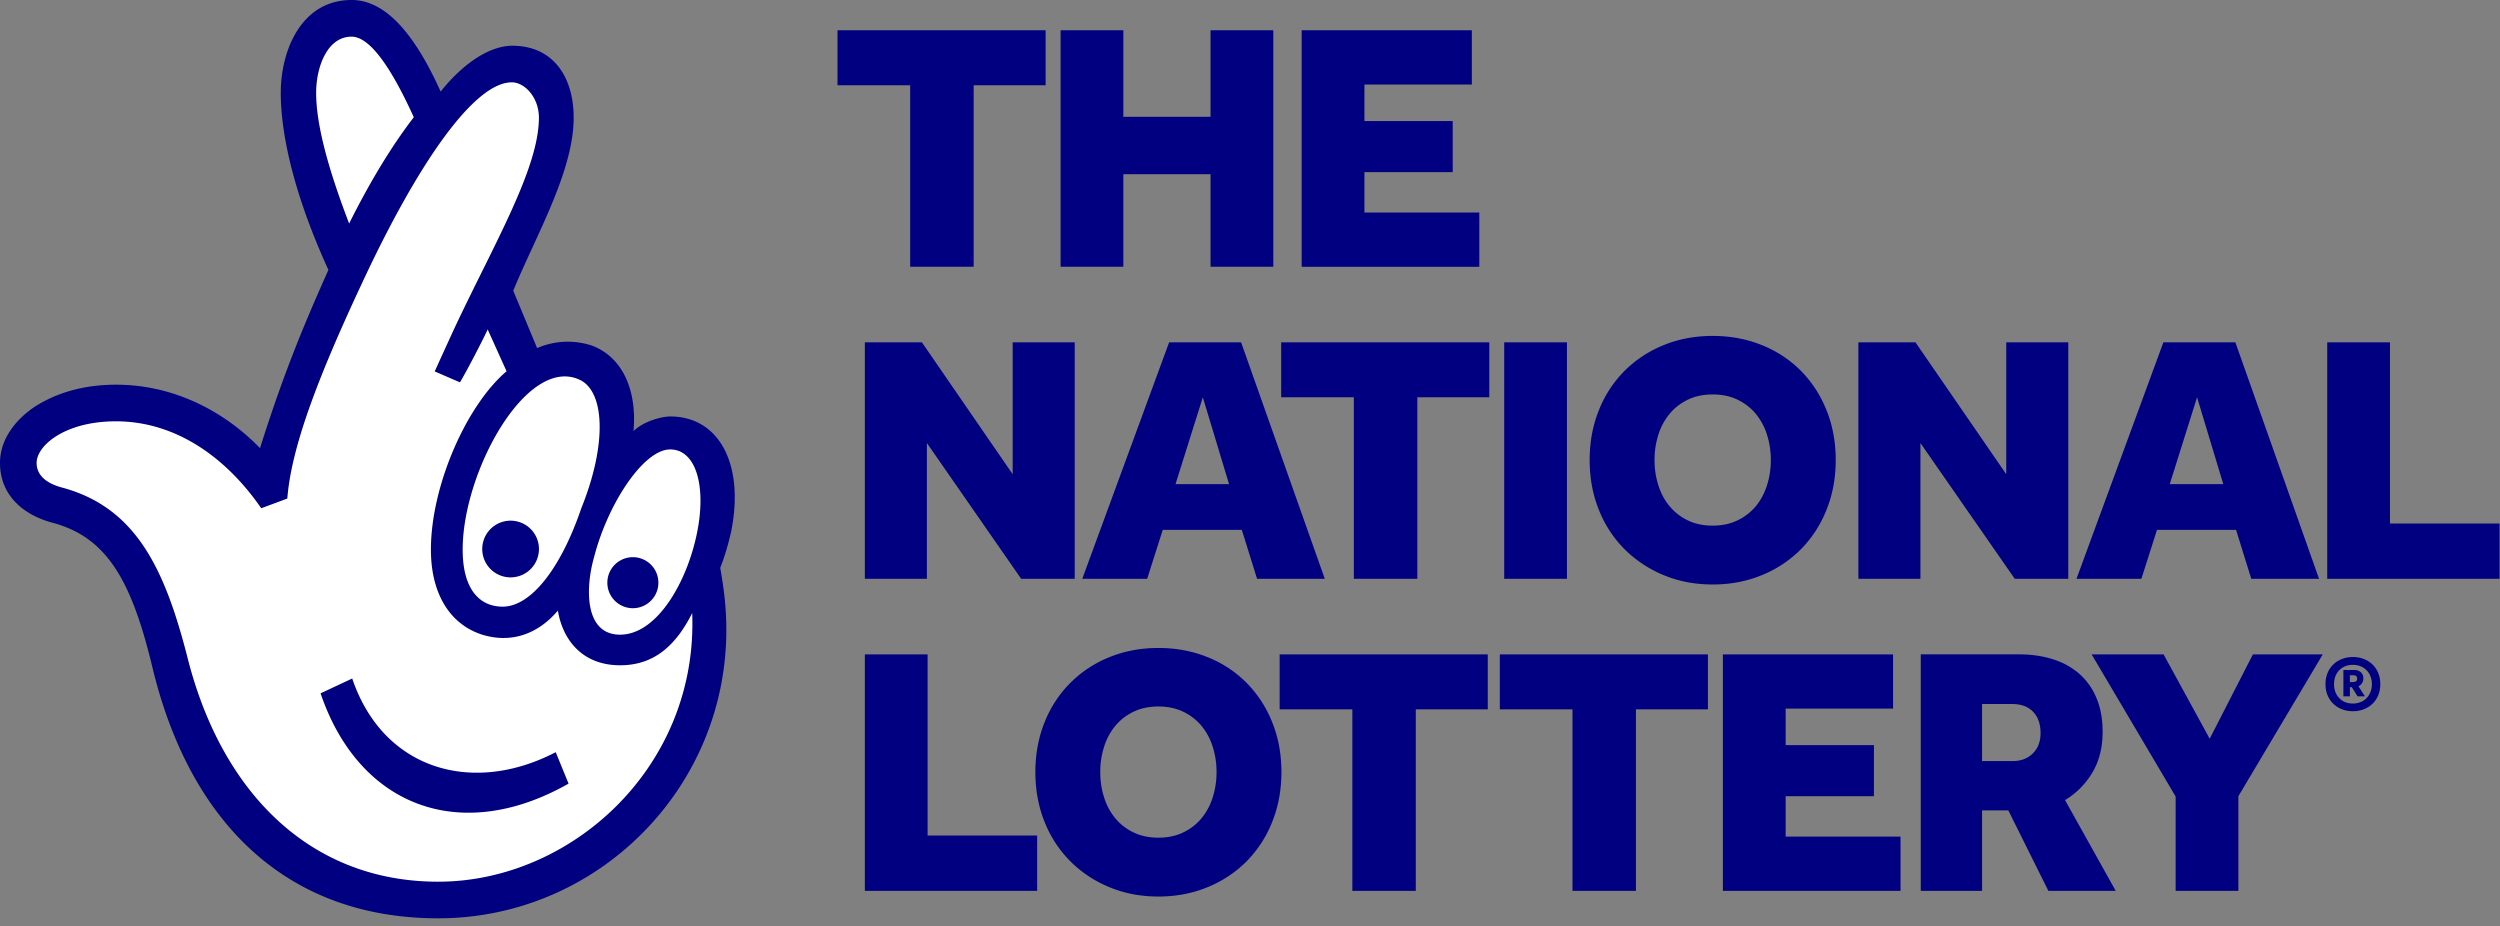 <svg xmlns="http://www.w3.org/2000/svg" viewBox="0 0 170 63"><rect x="0" y="0" width="170" height="63" fill="#808080" stroke="none"/><g fill="none"><path d="M29.8 62.34c-9.814 0-16.677-6.016-19.323-16.94-1.315-5.497-2.864-8.888-6.882-9.957-2.218-.598-3.49-2.043-3.49-3.967 0-1.356.78-2.652 2.196-3.65 1.525-1.022 3.457-1.562 5.585-1.562 5.055 0 8.48 2.995 9.719 4.285l.121.126.053-.167c1.548-4.893 2.876-8.146 4.648-12.111l.019-.043-.02-.043c-2.67-5.852-3.23-9.755-3.23-11.998 0-2.991 1.474-6.208 4.711-6.208 2.142 0 4.092 2.017 5.963 6.166l.07.157.107-.135c1.523-1.928 3.317-3.078 4.8-3.078 2.503 0 4.058 1.837 4.058 4.794 0 2.711-1.432 5.821-2.817 8.829a72.877 72.877 0 0 0-1.283 2.888l-.016.041 1.679 4.04.097-.041a5.145 5.145 0 0 1 2.053-.426c.55 0 1.09.089 1.608.262 1.965.738 2.995 2.871 2.75 5.703l-.025.287.203-.203c.622-.622 1.826-.965 2.42-.965 1.264 0 2.33.485 3.084 1.403 1.131 1.38 1.483 3.669.962 6.278-.142.638-.387 1.586-.74 2.47l-.012.028.005.03c.248 1.406.413 2.661.413 4.214 0 10.748-8.742 19.493-19.487 19.493" fill="#FFF"/><path d="M44.77 39.623a1.735 1.735 0 1 1-3.47 0 1.735 1.735 0 0 1 3.47 0Zm-8.122-2.334a1.928 1.928 0 1 1-3.855.002 1.928 1.928 0 0 1 3.855-.002Zm2.014 15.997c-7.392 4.196-14.266 1.517-16.863-6.139l2.151-1.008c2.114 6.237 8.203 7.946 13.838 5.01l.874 2.137ZM47.48 35.79c-.583 3.489-2.701 7.367-5.312 7.367-2.49 0-2.344-3.298-1.765-5.292.915-3.57 3.344-7.304 5.17-7.304 1.66 0 2.405 2.24 1.907 5.229ZM29.8 59.956c-8.715 0-14.693-6.06-17.018-15.114-1.576-6.228-3.57-10.376-8.632-11.707-.582-.166-1.66-.58-1.66-1.66 0-1.167 1.909-2.826 5.396-2.826 4.134 0 7.556 2.538 9.878 5.912l1.774-.661c.263-3.402 1.997-8.054 5.034-14.55C28.39 11.13 32.27 5.529 34.845 5.6c.821.023 1.801.997 1.801 2.409 0 3.404-3.002 8.504-5.625 14.059-.266.558-1.461 3.189-1.461 3.189l1.717.742c.563-.944 1.726-3.22 1.884-3.6l1.285 2.847c-2.738 2.327-5.144 7.804-5.144 12.124 0 3.155 1.41 5.126 3.487 5.788 1.907.586 3.734.025 5.146-1.637.333 1.995 1.66 3.718 4.234 3.718 2.277 0 3.77-1.306 4.9-3.55.412 10.462-8.222 18.267-17.27 18.267ZM21.498 6.312c0-1.742.746-3.819 2.41-3.819 1.16 0 2.57 1.827 4.23 5.479-1.409 1.828-2.905 4.235-4.397 7.227-1.497-3.903-2.243-6.81-2.243-8.887ZM39.409 25.82c1.734.802 1.868 4.41.125 8.726-1.413 4.155-3.444 6.692-5.336 6.706-1.493.009-2.737-1.056-2.737-3.88 0-5.315 4.364-13.205 7.948-11.552Zm6.165 2.5c-.583 0-1.827.33-2.495.996.253-2.908-.827-5.064-2.82-5.812a5.234 5.234 0 0 0-3.736.167l-1.621-3.903c1.493-3.656 4.108-8.104 4.108-11.758 0-2.82-1.425-4.899-4.165-4.899-1.662 0-3.49 1.36-4.88 3.117C28.058 1.995 26.063 0 23.907 0c-3.404 0-4.815 3.408-4.815 6.312 0 2.407.662 6.394 3.24 12.043-1.745 3.904-3.076 7.138-4.652 12.12-2.073-2.156-5.479-4.316-9.794-4.316-2.241 0-4.152.581-5.645 1.58C.83 28.736 0 30.062 0 31.476c0 2.075 1.412 3.488 3.568 4.07 3.735.993 5.396 3.984 6.807 9.879 2.575 10.63 9.214 17.02 19.425 17.02 10.791 0 19.59-8.799 19.59-19.596 0-1.575-.166-2.82-.413-4.234.33-.829.578-1.744.746-2.488.912-4.57-.83-7.807-4.15-7.807ZM160.21 46.329a.445.445 0 0 1-.237.05h-.18v-.459h.253c.071 0 .128.017.172.053.043.036.065.095.065.176 0 .087-.024.147-.074.18m.406.13a.606.606 0 0 0 .093-.343.515.515 0 0 0-.171-.404.647.647 0 0 0-.442-.151h-.744v1.79h.442v-.622h.13l.392.622h.499l-.44-.687a.568.568 0 0 0 .24-.205" fill="navy"/><path d="M161.19 47.06a1.27 1.27 0 0 1-.27.417 1.16 1.16 0 0 1-.408.27 1.401 1.401 0 0 1-.515.093c-.19 0-.363-.032-.518-.093a1.168 1.168 0 0 1-.405-.27 1.223 1.223 0 0 1-.266-.417 1.481 1.481 0 0 1-.094-.536c0-.195.032-.375.094-.539a1.184 1.184 0 0 1 .67-.682 1.37 1.37 0 0 1 .519-.094c.186 0 .357.031.515.094a1.187 1.187 0 0 1 .678.682c.065.164.098.344.098.54 0 .196-.033.375-.098.535m.143-1.872a1.781 1.781 0 0 0-.592-.375 2.016 2.016 0 0 0-.744-.135c-.267 0-.515.045-.744.135a1.78 1.78 0 0 0-.592.375 1.704 1.704 0 0 0-.389.582 1.976 1.976 0 0 0-.138.754c0 .274.046.522.138.749a1.709 1.709 0 0 0 .981.955c.23.09.477.136.744.136s.515-.046.744-.136a1.78 1.78 0 0 0 .592-.375 1.72 1.72 0 0 0 .389-.58 1.97 1.97 0 0 0 .138-.749c0-.277-.046-.53-.138-.754a1.704 1.704 0 0 0-.39-.582M61.892 5.797H56.95V2.06h14.152v3.736h-4.894V18.14h-4.316zM72.12 2.06h4.267v5.884h5.93V2.06h4.268v16.08h-4.268v-6.292h-5.93v6.292H72.12zm16.393 0h11.572v3.69h-7.304v2.483h6.003v3.472h-6.003v2.748h7.812v3.688h-12.08zM58.81 23.279h3.88l6.172 8.968v-8.968h4.218v16.08h-3.64l-6.412-9.234v9.234H58.81zm24.766 9.643-1.784-5.908-1.857 5.908h3.64ZM79.5 23.278h4.895l5.69 16.08H85.48l-1.036-3.326h-5.377l-1.06 3.326h-4.412l5.906-16.08Zm12.561 3.737H87.12v-3.737h14.152v3.737h-4.894v12.344h-4.316zm10.225 12.345h4.267V23.279h-4.267zm14.177-3.618c.626 0 1.184-.115 1.675-.35.49-.232.904-.55 1.243-.952.337-.402.593-.876.77-1.421a5.63 5.63 0 0 0 .265-1.737c0-.611-.089-1.19-.265-1.736a4.214 4.214 0 0 0-.77-1.422 3.654 3.654 0 0 0-1.243-.952c-.491-.234-1.049-.35-1.675-.35-.627 0-1.186.116-1.676.35-.49.233-.905.55-1.241.952a4.174 4.174 0 0 0-.772 1.422 5.592 5.592 0 0 0-.265 1.736c0 .612.088 1.19.265 1.737.176.545.433 1.02.772 1.42.336.403.75.721 1.24.954.49.234 1.05.35 1.677.35m0 4.002c-1.206 0-2.319-.213-3.34-.64a8.143 8.143 0 0 1-2.653-1.758 7.955 7.955 0 0 1-1.747-2.677c-.417-1.037-.626-2.166-.626-3.388s.209-2.35.626-3.387a7.95 7.95 0 0 1 1.747-2.676 7.962 7.962 0 0 1 2.654-1.748c1.02-.419 2.133-.628 3.339-.628 1.205 0 2.322.21 3.35.628a7.81 7.81 0 0 1 2.653 1.748 8.036 8.036 0 0 1 1.736 2.676c.417 1.036.627 2.165.627 3.387s-.21 2.351-.627 3.388a8.042 8.042 0 0 1-1.736 2.677 7.984 7.984 0 0 1-2.652 1.759c-1.03.426-2.146.639-3.351.639m9.908-16.466h3.881l6.173 8.968v-8.968h4.218v16.08h-3.64l-6.414-9.234v9.234h-4.218zm24.813 9.643-1.784-5.908-1.857 5.908h3.64Zm-4.074-9.644h4.895l5.69 16.08h-4.607l-1.036-3.326h-5.377l-1.06 3.326h-4.413l5.908-16.08Zm11.142.001h4.266v12.319h7.452v3.76h-11.718zM58.81 44.497h4.266v12.32h7.45v3.762H58.81zm19.961 12.465c.627 0 1.185-.116 1.676-.35.49-.233.904-.55 1.242-.952a4.18 4.18 0 0 0 .77-1.423 5.58 5.58 0 0 0 .266-1.736 5.61 5.61 0 0 0-.265-1.736 4.19 4.19 0 0 0-.77-1.422 3.654 3.654 0 0 0-1.243-.952c-.491-.232-1.05-.35-1.676-.35-.626 0-1.185.118-1.675.35-.49.233-.904.55-1.243.952a4.17 4.17 0 0 0-.77 1.422 5.598 5.598 0 0 0-.265 1.736c0 .612.087 1.19.265 1.736a4.19 4.19 0 0 0 .77 1.423c.339.403.753.72 1.243.952.49.234 1.049.35 1.675.35m0 4.002c-1.205 0-2.318-.213-3.339-.639a8.128 8.128 0 0 1-2.652-1.76 7.928 7.928 0 0 1-1.748-2.677c-.417-1.037-.627-2.164-.627-3.387 0-1.22.21-2.35.627-3.387a7.947 7.947 0 0 1 1.748-2.675 7.963 7.963 0 0 1 2.652-1.749c1.02-.417 2.134-.628 3.34-.628 1.205 0 2.321.211 3.35.628a7.81 7.81 0 0 1 2.652 1.749 8.049 8.049 0 0 1 1.736 2.675c.418 1.037.627 2.167.627 3.387 0 1.223-.21 2.35-.627 3.387a8.03 8.03 0 0 1-1.736 2.677 7.987 7.987 0 0 1-2.652 1.76c-1.029.426-2.145.64-3.35.64m13.188-12.73h-4.943v-3.738h14.151v3.738h-4.894v12.344H91.96zm14.97 0h-4.942v-3.738h14.151v3.738h-4.894v12.344h-4.315zm10.227-3.738h11.572v3.69h-7.305v2.483h6.004v3.47h-6.004v2.75h7.812v3.689h-12.079zm19.697 7.257c.563 0 1.02-.172 1.374-.518.354-.346.53-.808.53-1.386 0-.611-.168-1.094-.505-1.447-.338-.353-.812-.53-1.423-.53h-2.05v3.881h2.074Zm-6.243-7.258h6.653c.868 0 1.651.114 2.35.339a4.95 4.95 0 0 1 1.797 1 4.46 4.46 0 0 1 1.157 1.652c.273.659.41 1.422.41 2.29 0 1.06-.234 1.981-.7 2.762a5.372 5.372 0 0 1-1.856 1.867l3.447 6.172h-4.58l-2.723-5.472h-1.785v5.472h-4.17V44.496Zm17.333 9.669-5.714-9.668h4.894l3.135 5.738 2.94-5.738h4.75l-5.738 9.644v6.438h-4.267z" fill="navy"/></g></svg>